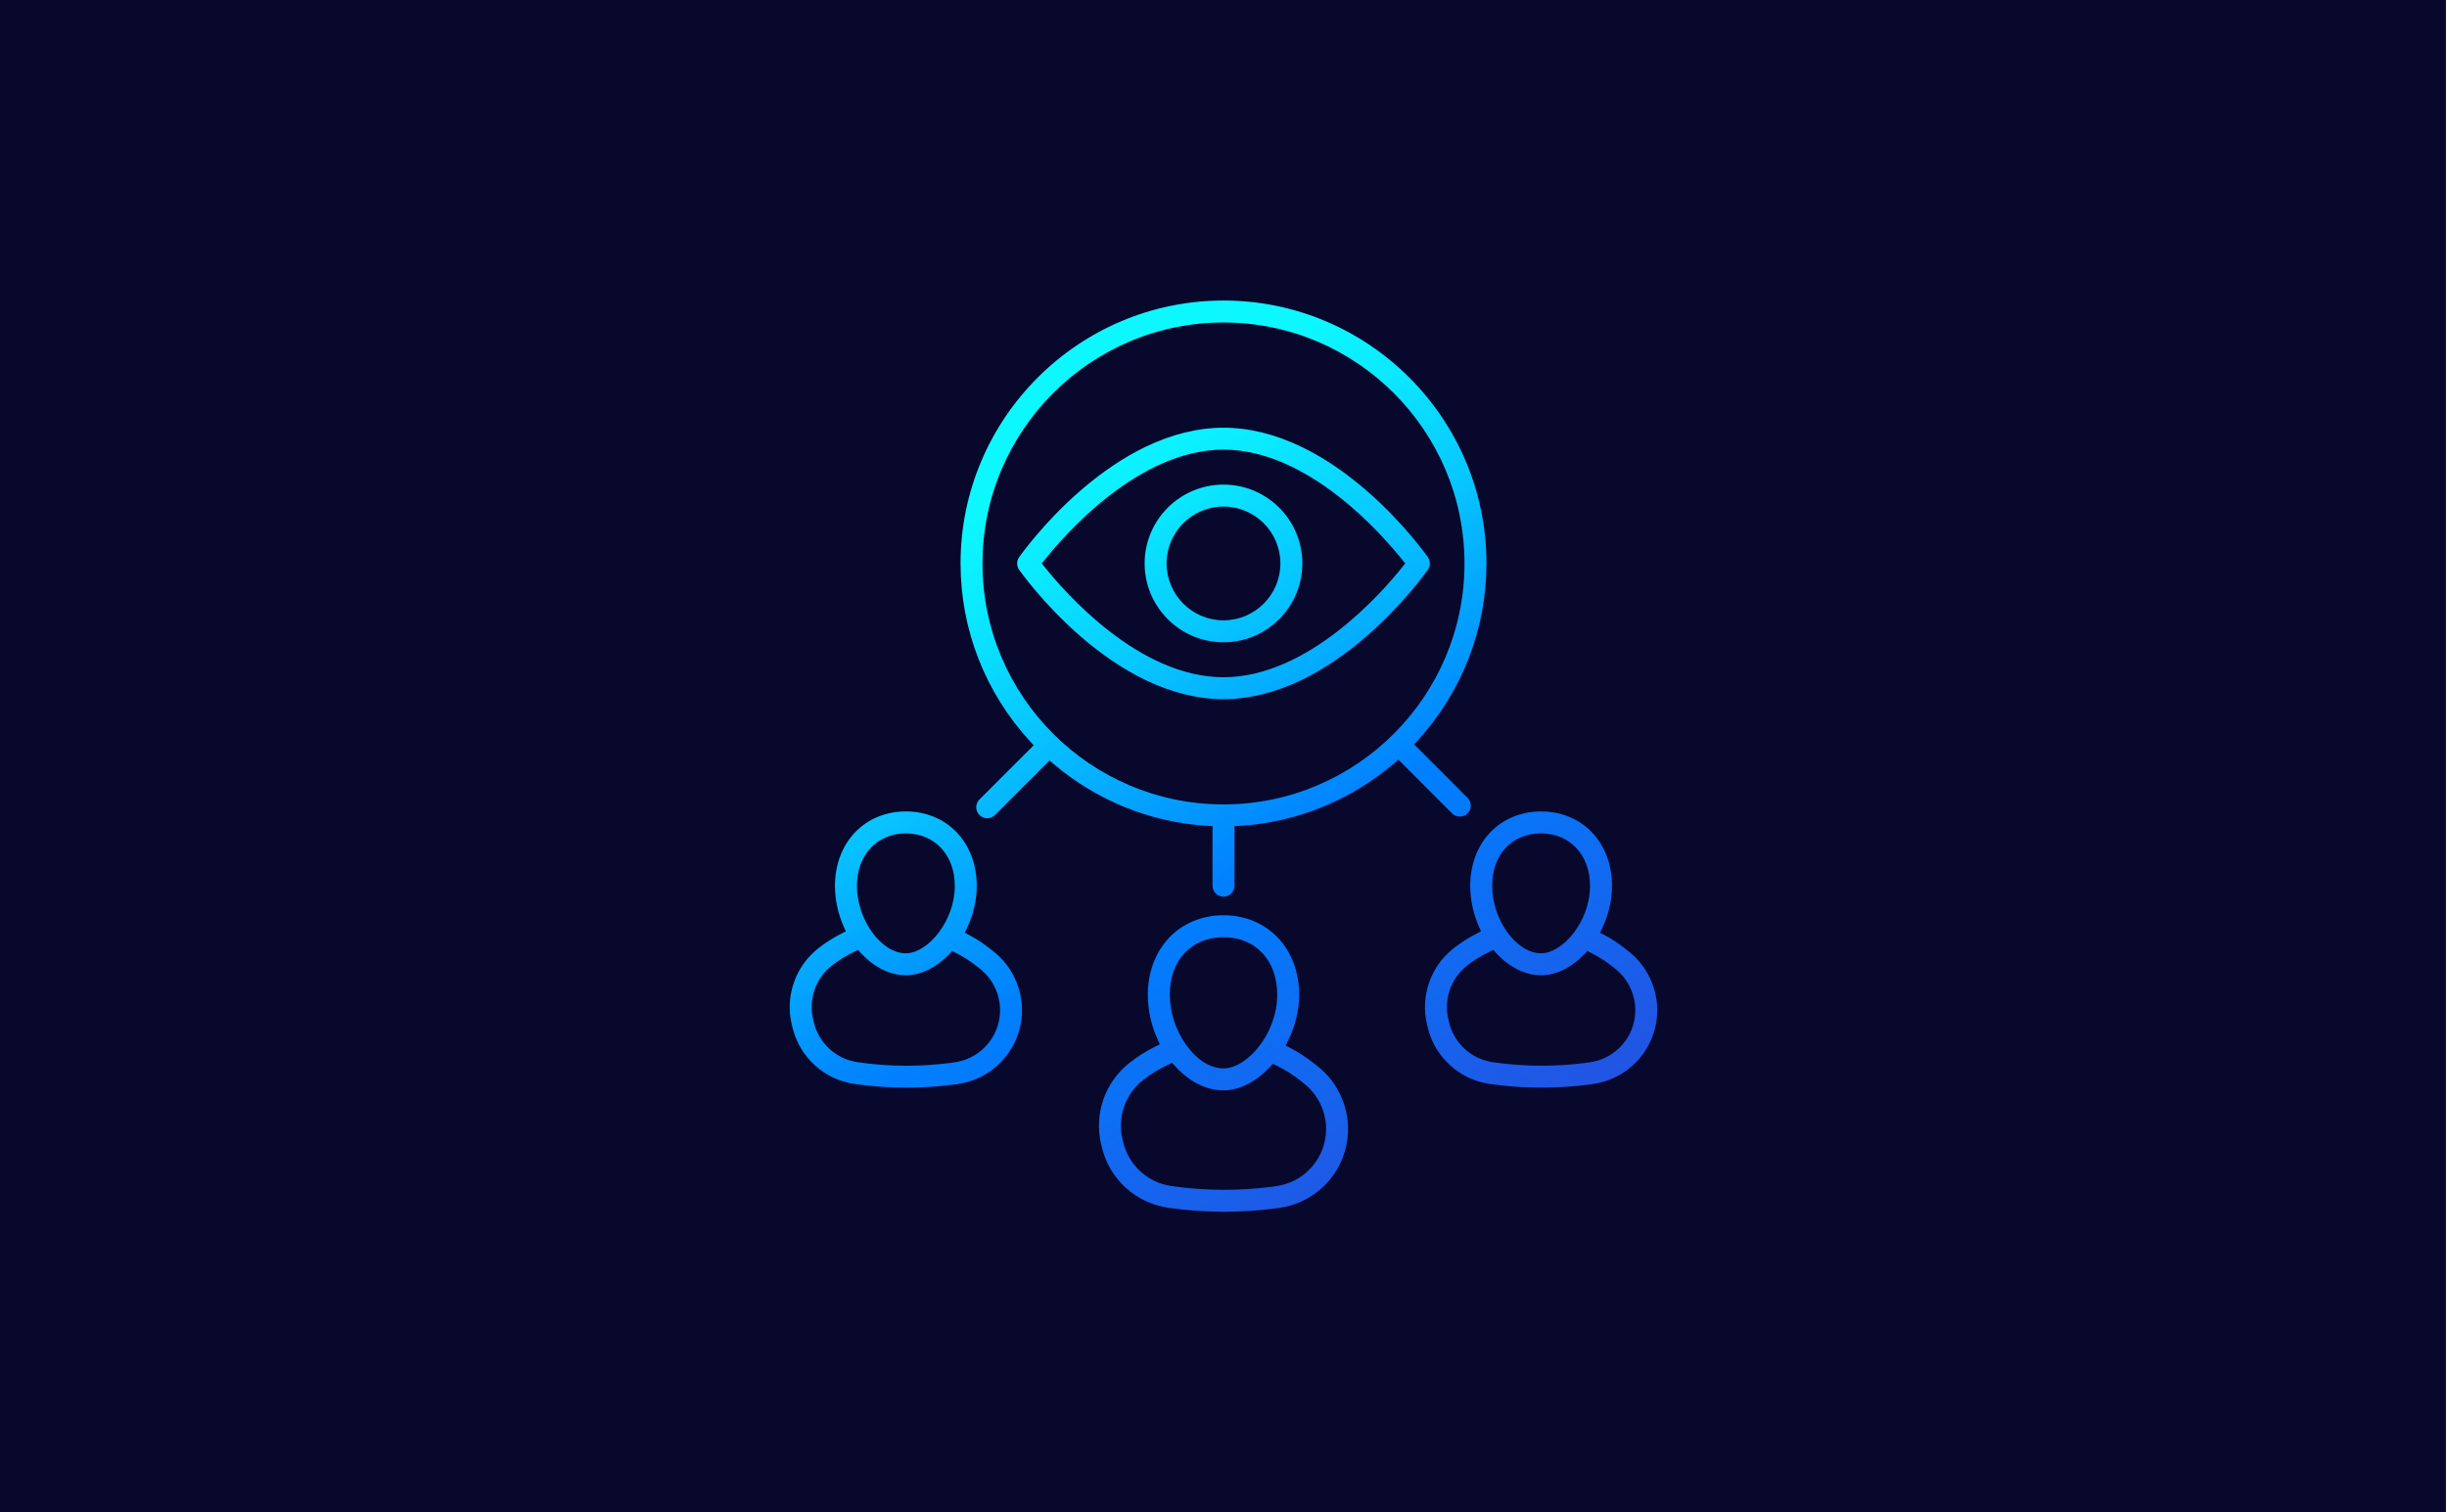 <?xml version="1.0" encoding="UTF-8" standalone="no"?>
<svg
   id="uuid-5fecbbf0-97af-43f7-92dc-fbd64d172620"
   viewBox="0 0 1600 989"
   version="1.1"
   sodipodi:docname="private_dns.svg"
   width="1600"
   height="989"
   inkscape:version="1.2.2 (732a01da63, 2022-12-09)"
   inkscape:export-filename="private_dns.png"
   inkscape:export-xdpi="96"
   inkscape:export-ydpi="96"
   xmlns:inkscape="http://www.inkscape.org/namespaces/inkscape"
   xmlns:sodipodi="http://sodipodi.sourceforge.net/DTD/sodipodi-0.dtd"
   xmlns="http://www.w3.org/2000/svg"
   xmlns:svg="http://www.w3.org/2000/svg">
  <sodipodi:namedview
     id="namedview22"
     pagecolor="#ffffff"
     bordercolor="#000000"
     borderopacity="0.25"
     inkscape:showpageshadow="2"
     inkscape:pageopacity="0.0"
     inkscape:pagecheckerboard="0"
     inkscape:deskcolor="#d1d1d1"
     showgrid="false"
     inkscape:zoom="0.4108"
     inkscape:cx="1168.4518"
     inkscape:cy="1251.2171"
     inkscape:window-width="3840"
     inkscape:window-height="2054"
     inkscape:window-x="-11"
     inkscape:window-y="-11"
     inkscape:window-maximized="1"
     inkscape:current-layer="uuid-5fecbbf0-97af-43f7-92dc-fbd64d172620" />
  <defs
     id="defs15">
    <linearGradient
       id="uuid-a0f4fc70-21dc-4c3a-89be-99355668eb22"
       x1="1531.4"
       y1="2050.84"
       x2="787.42"
       y2="762.22"
       gradientUnits="userSpaceOnUse"
       gradientTransform="matrix(0.397,0,0,0.397,303.408,-26.725)">
      <stop
         offset="0"
         stop-color="#2254e3"
         id="stop2" />
      <stop
         offset=".4"
         stop-color="#0080ff"
         id="stop4" />
      <stop
         offset=".44"
         stop-color="#018aff"
         id="stop6" />
      <stop
         offset=".65"
         stop-color="#07c4ff"
         id="stop8" />
      <stop
         offset=".8"
         stop-color="#0be9ff"
         id="stop10" />
      <stop
         offset=".89"
         stop-color="#0df7ff"
         id="stop12" />
    </linearGradient>
  </defs>
  <rect
     width="1599.318"
     height="993.184"
     style="fill:#08082d;stroke-width:0px"
     id="rect17"
     x="0"
     y="0" />
  <path
     d="m 800.35,792.453 c -12.2,0 -24.5,-0.886 -36.561,-2.638 -10.353,-1.47 -19.927,-5.987 -27.702,-13.066 -7.739,-7.044 -13.126,-16.137 -15.569,-26.296 l -0.516,-2.09 c -4.767,-19.832 2.499,-40.752 18.521,-53.278 5.256,-4.12 10.913,-7.699 16.817,-10.643 l 3.047,-1.518 -1.414,-3.095 c -4.219,-9.249 -6.452,-19.387 -6.452,-29.323 0,-14.64 4.978,-27.908 14.012,-37.368 8.994,-9.415 21.592,-14.6 35.469,-14.6 13.877,0 26.478,5.184 35.473,14.6 9.034,9.459 14.012,22.732 14.012,37.368 0,10.047 -2.531,20.475 -7.322,30.161 l -1.526,3.087 3.051,1.593 c 5.296,2.769 10.361,6.047 15.057,9.749 l 2.769,2.197 c 14.23,11.148 21.723,29.231 19.57,47.204 -2.86,23.765 -21.397,42.465 -45.083,45.48 l -2.372,0.338 c -10.961,1.41 -22.156,2.129 -33.276,2.141 v 0 z m -36.287,-96.275 c -5.872,2.697 -11.489,6.13 -16.693,10.214 -11.608,9.078 -16.876,24.23 -13.412,38.607 l 0.505,2.066 c 1.784,7.381 5.689,13.98 11.291,19.073 5.629,5.121 12.57,8.398 20.07,9.471 11.338,1.653 22.962,2.491 34.539,2.491 10.377,0 20.905,-0.675 31.289,-2.002 l 2.376,-0.338 c 17.25,-2.213 30.729,-15.768 32.791,-32.974 1.565,-13.015 -3.877,-26.129 -14.207,-34.221 l -2.773,-2.201 c -4.72,-3.715 -9.836,-6.913 -15.231,-9.507 l -2.332,-1.124 -1.768,1.891 c -9.296,9.952 -20.13,15.434 -30.511,15.434 -11.231,0 -22.541,-5.697 -31.845,-16.038 l -1.732,-1.927 -2.356,1.081 z m 35.933,-83.284 c -21.012,0 -35.127,15.116 -35.127,37.614 0,11.259 3.858,23.165 10.579,32.672 6.98,9.868 15.927,15.525 24.548,15.525 15.482,0 35.127,-22.692 35.127,-48.197 0,-22.498 -14.115,-37.614 -35.127,-37.614 z m -207.365,98.397 c -11.362,0 -22.772,-0.822 -33.919,-2.439 -9.709,-1.386 -18.68,-5.613 -25.942,-12.232 -7.234,-6.599 -12.276,-15.108 -14.58,-24.619 l -0.465,-1.923 c -4.465,-18.584 2.34,-38.17 17.333,-49.894 4.708,-3.691 9.761,-6.917 15.021,-9.594 l 2.976,-1.514 -1.355,-3.051 c -3.75,-8.45 -5.737,-17.687 -5.737,-26.709 0,-13.714 4.66,-26.141 13.122,-34.996 8.422,-8.812 20.221,-13.662 33.224,-13.662 13.003,0 24.81,4.851 33.228,13.662 8.462,8.855 13.126,21.282 13.126,34.996 0,9.268 -2.201,18.819 -6.364,27.618 l -1.434,3.027 2.952,1.581 c 4.648,2.491 9.098,5.403 13.225,8.661 l 2.539,2.006 c 13.336,10.44 20.356,27.38 18.334,44.209 -2.678,22.239 -20.031,39.747 -42.202,42.576 l -2.205,0.318 c -10.27,1.311 -20.658,1.974 -30.88,1.974 z m -33.907,-88.946 c -5.204,2.443 -10.19,5.522 -14.818,9.153 -10.579,8.267 -15.382,22.088 -12.232,35.21 l 0.469,1.915 c 1.629,6.722 5.192,12.737 10.301,17.389 5.109,4.668 11.441,7.655 18.306,8.633 10.488,1.533 21.23,2.312 31.909,2.312 9.594,0 19.315,-0.628 28.902,-1.867 l 2.205,-0.314 c 15.716,-2.014 28.008,-14.369 29.899,-30.054 1.426,-11.875 -3.54,-23.836 -12.951,-31.214 l -2.562,-2.018 c -4.072,-3.214 -8.529,-6.031 -13.245,-8.367 l -2.324,-1.152 -1.788,1.875 c -8.565,8.99 -18.684,13.94 -28.488,13.94 -10.369,0 -20.845,-5.192 -29.498,-14.624 l -1.748,-1.907 -2.34,1.096 z m 33.589,-77.325 c -18.835,0 -31.992,14.103 -31.992,34.301 0,22.255 15.847,44.101 31.992,44.101 14.103,0 31.996,-20.765 31.996,-44.101 0,-20.197 -13.158,-34.301 -31.996,-34.301 z m 415.675,166.271 c -11.362,0 -22.772,-0.822 -33.919,-2.439 -9.721,-1.386 -18.688,-5.617 -25.946,-12.232 -7.23,-6.599 -12.272,-15.112 -14.568,-24.619 l -0.473,-1.931 c -4.469,-18.576 2.332,-38.162 17.325,-49.886 4.708,-3.691 9.761,-6.917 15.025,-9.594 l 2.976,-1.514 -1.355,-3.051 c -3.75,-8.45 -5.737,-17.687 -5.737,-26.709 0,-13.714 4.66,-26.141 13.126,-34.996 8.422,-8.812 20.225,-13.662 33.232,-13.662 13.007,0 24.806,4.851 33.228,13.662 8.462,8.855 13.122,21.282 13.122,34.996 0,9.268 -2.201,18.819 -6.364,27.618 l -1.434,3.027 2.952,1.581 c 4.648,2.491 9.101,5.407 13.229,8.661 l 2.546,2.014 c 13.329,10.44 20.348,27.372 18.33,44.201 -2.682,22.239 -20.038,39.747 -42.21,42.576 l -2.201,0.318 c -10.261,1.311 -20.654,1.974 -30.88,1.974 z m -33.911,-88.946 c -5.2,2.439 -10.186,5.518 -14.818,9.149 -10.587,8.271 -15.386,22.092 -12.22,35.202 l 0.461,1.911 c 1.629,6.73 5.192,12.745 10.297,17.401 5.113,4.672 11.449,7.659 18.318,8.637 10.452,1.526 21.179,2.3 31.869,2.3 9.594,0 19.327,-0.624 28.93,-1.855 l 2.209,-0.318 c 15.72,-2.014 28.012,-14.369 29.895,-30.058 1.43,-11.867 -3.528,-23.828 -12.939,-31.21 l -2.57,-2.03 c -4.08,-3.21 -8.533,-6.019 -13.241,-8.355 l -2.324,-1.152 -1.788,1.875 c -8.565,8.986 -18.68,13.936 -28.477,13.936 -10.373,0 -20.853,-5.192 -29.509,-14.624 l -1.748,-1.903 -2.34,1.096 z m 33.597,-77.325 c -19.141,0 -32.004,13.785 -32.004,34.301 0,22.255 15.851,44.101 32.004,44.101 14.103,0 31.992,-20.765 31.992,-44.101 0,-20.197 -13.154,-34.301 -31.992,-34.301 z m -207.683,41.408 c -3.957,0 -7.175,-3.222 -7.175,-7.179 v -38.961 l -3.309,-0.199 c -18.771,-1.136 -37.085,-5.308 -54.426,-12.407 -16.829,-6.889 -32.421,-16.388 -46.346,-28.23 l -2.471,-2.106 -35.695,35.643 c -1.359,1.359 -3.162,2.106 -5.077,2.106 -1.915,0 -3.718,-0.747 -5.073,-2.102 -2.797,-2.797 -2.797,-7.354 0,-10.15 l 35.488,-35.437 -2.292,-2.487 c -29.374,-31.857 -45.547,-73.21 -45.547,-116.445 0,-94.805 77.131,-171.932 171.932,-171.932 94.801,0 171.932,77.131 171.932,171.932 0,42.941 -15.986,84.087 -45.011,115.857 l -2.268,2.483 34.924,34.96 c 2.801,2.801 2.801,7.354 0,10.15 -1.355,1.359 -3.158,2.106 -5.073,2.106 -1.915,0 -3.718,-0.747 -5.073,-2.106 l -35.087,-35.119 -2.475,2.125 c -13.968,11.998 -29.641,21.62 -46.576,28.596 -17.452,7.191 -35.89,11.418 -54.8,12.562 l -3.309,0.199 v 38.961 c 0,3.957 -3.226,7.179 -7.187,7.179 z m 0.004,-375.531 c -86.888,0 -157.579,70.691 -157.579,157.579 0,86.888 70.691,157.583 157.579,157.583 86.888,0 157.583,-70.691 157.583,-157.583 0,-86.892 -70.691,-157.579 -157.583,-157.579 z m 0,246.345 c -16.662,0 -33.887,-4.243 -51.197,-12.613 -14.048,-6.793 -28.195,-16.308 -42.051,-28.282 -24.393,-21.079 -39.735,-42.834 -40.379,-43.748 -1.728,-2.467 -1.728,-5.78 0,-8.243 0.644,-0.918 15.99,-22.676 40.379,-43.752 13.857,-11.974 28.004,-21.492 42.051,-28.286 17.309,-8.371 34.535,-12.613 51.197,-12.613 16.662,0 33.891,4.243 51.201,12.613 14.048,6.793 28.195,16.308 42.051,28.286 24.385,21.071 39.735,42.834 40.375,43.752 1.724,2.467 1.724,5.78 0,8.243 -0.64,0.914 -15.986,22.672 -40.375,43.748 -13.857,11.974 -28.004,21.493 -42.051,28.282 -17.309,8.371 -34.535,12.613 -51.201,12.613 z m 0,-163.188 c -55.257,0 -103.565,55.281 -117.057,72.224 l -1.748,2.193 1.748,2.193 c 13.491,16.944 61.8,72.228 117.057,72.228 55.257,0 103.613,-55.281 117.069,-72.224 l 1.74,-2.193 -1.744,-2.189 C 903.57,349.342 855.257,294.058 799.996,294.058 Z m 0,125.975 c -28.433,0 -51.562,-23.129 -51.562,-51.558 0,-28.429 23.129,-51.558 51.562,-51.558 28.433,0 51.558,23.129 51.558,51.558 0,28.429 -23.129,51.558 -51.558,51.558 z m 0,-88.759 c -20.515,0 -37.205,16.689 -37.205,37.201 0,20.511 16.689,37.209 37.205,37.209 20.515,0 37.209,-16.693 37.209,-37.209 0,-20.515 -16.693,-37.201 -37.209,-37.201 z"
     style="fill:url(#uuid-a0f4fc70-21dc-4c3a-89be-99355668eb22);stroke-width:0px"
     id="path19" />
</svg>
